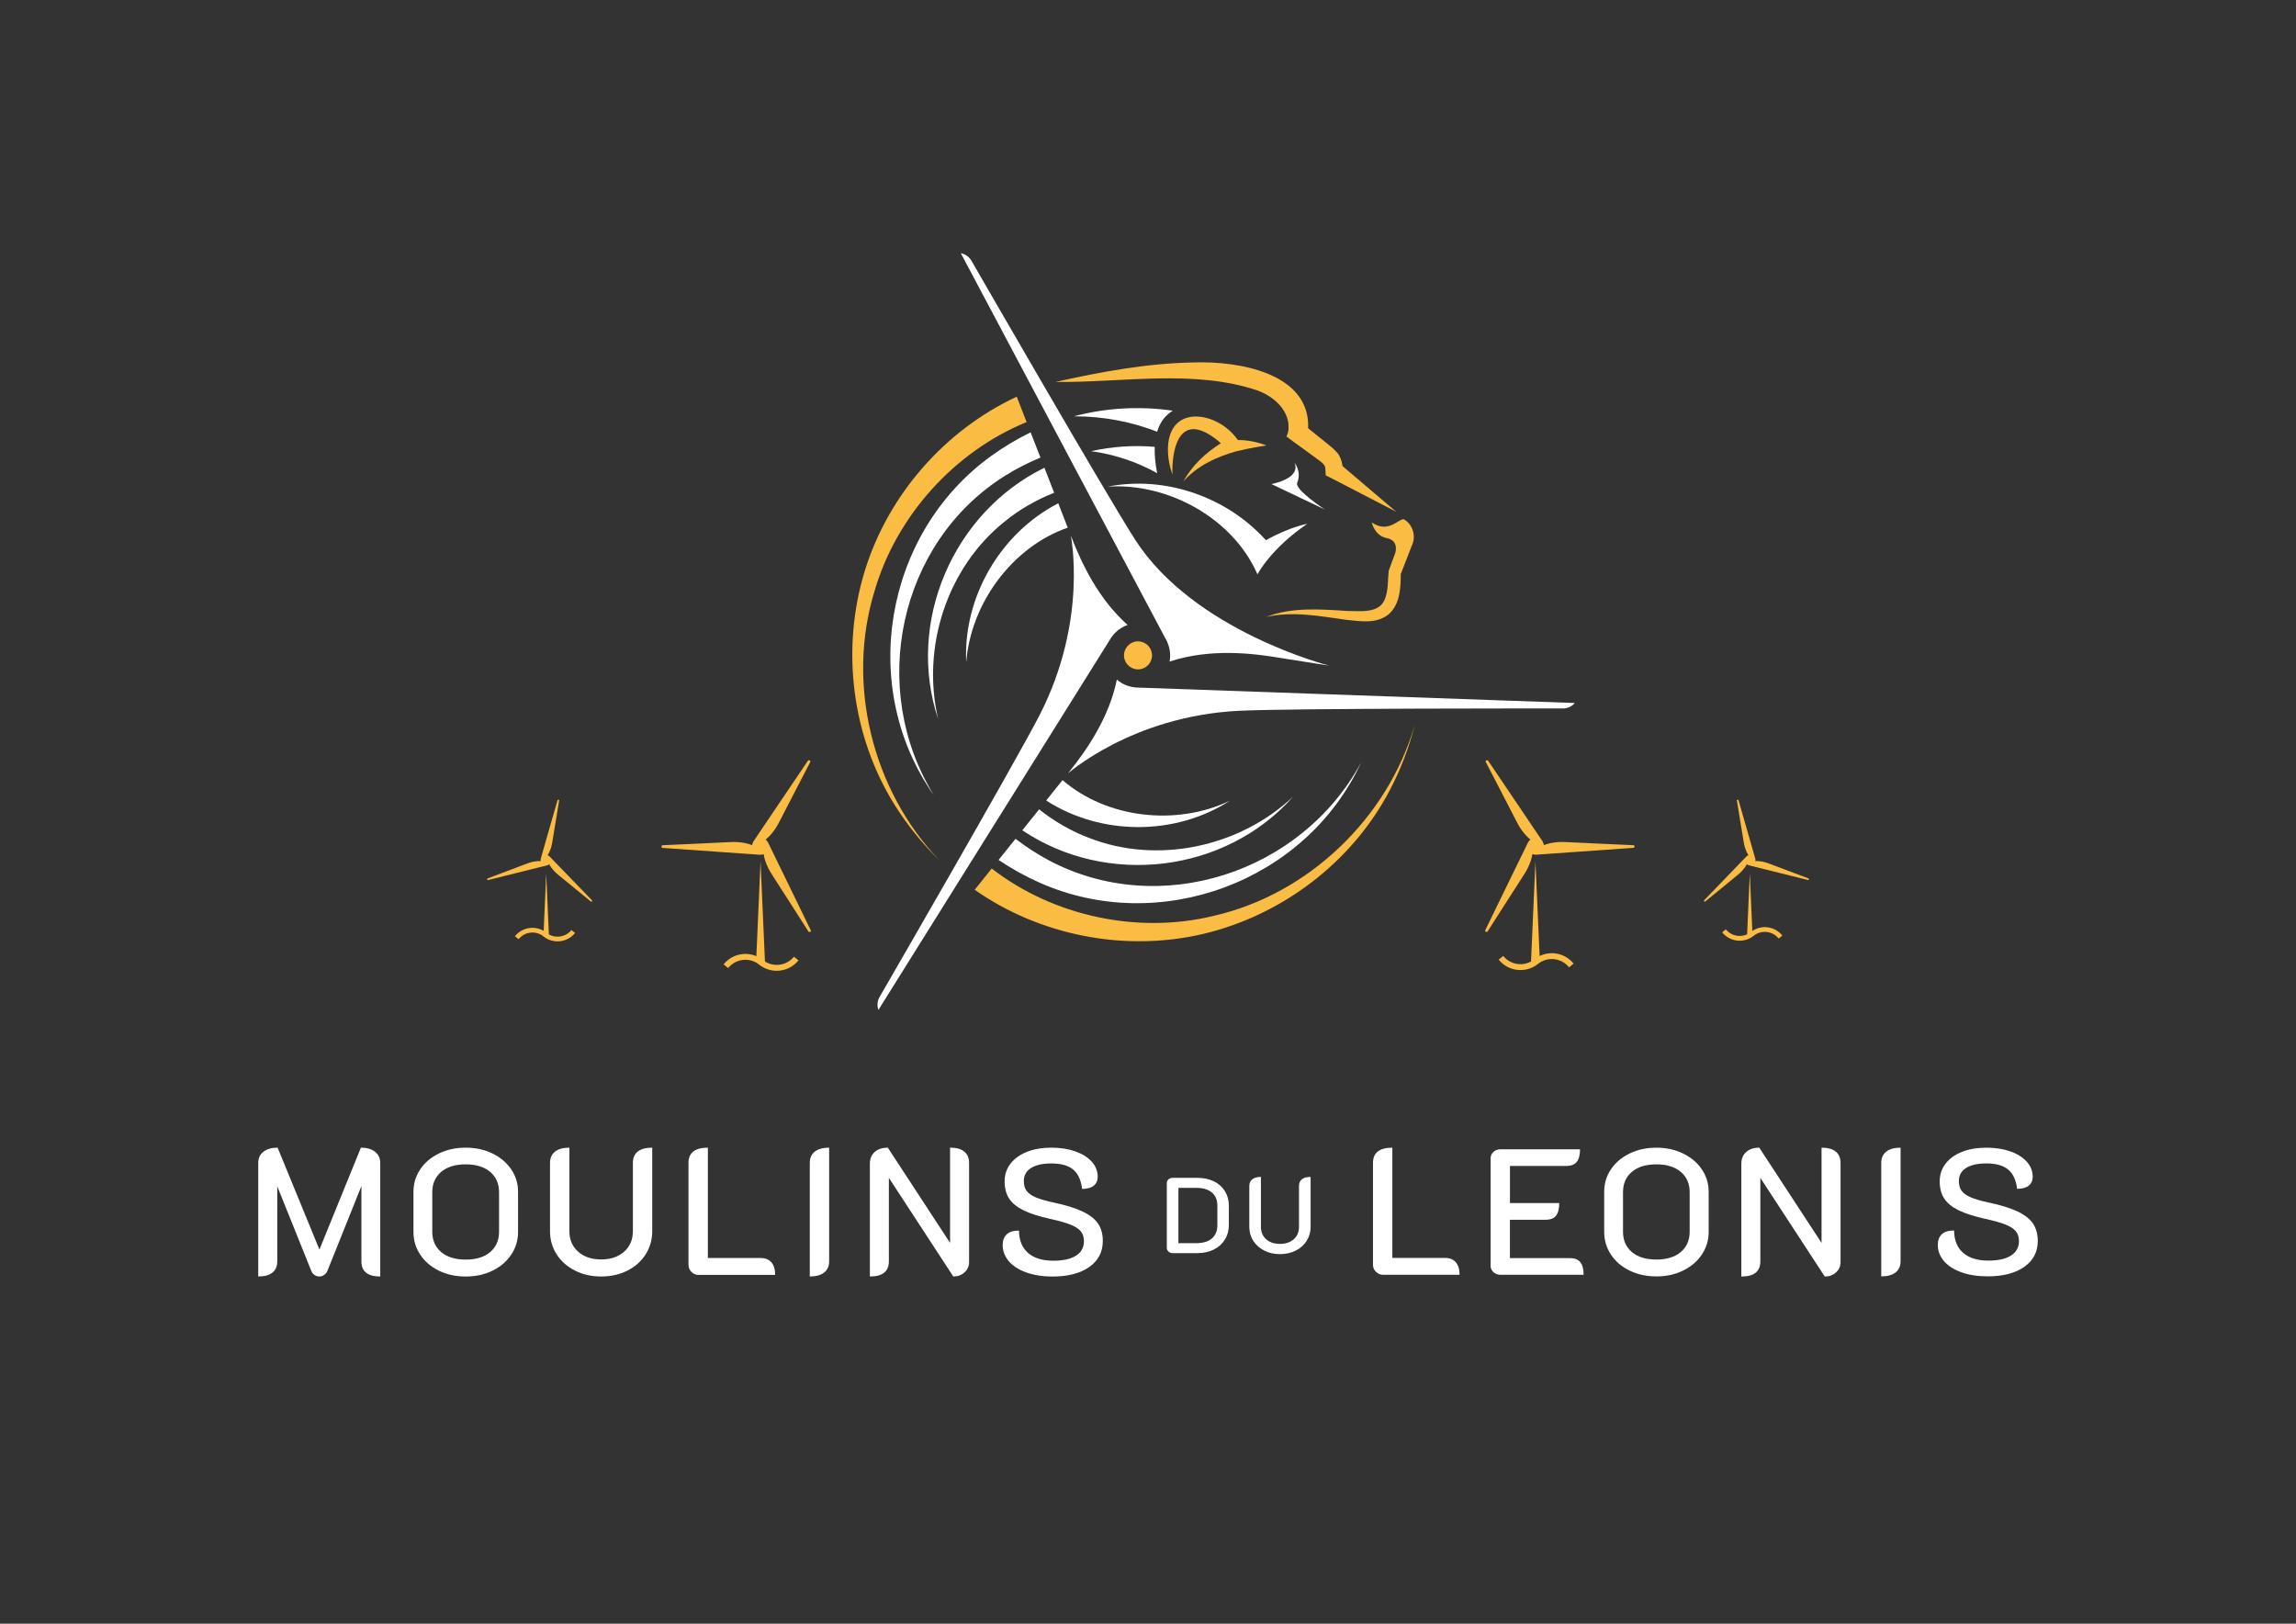 <?xml version="1.0" encoding="utf-8"?>
<!-- Generator: Adobe Illustrator 26.1.0, SVG Export Plug-In . SVG Version: 6.00 Build 0)  -->
<svg version="1.1" id="Calque_1" xmlns="http://www.w3.org/2000/svg" xmlns:xlink="http://www.w3.org/1999/xlink" x="0px" y="0px"
	 viewBox="0 0 841.89 595.28" style="enable-background:new 0 0 841.89 595.28;" xml:space="preserve">
<rect x="0" y="0" width="841.89" height="595.28" fill="#333333" stroke="none"/>
<style type="text/css">
	.st0{fill:#FBBC43;}
	.st1{fill:#FFFFFF;}
</style>
<g>
	<g>
		<path class="st0" d="M281.57,308.76c-0.02-0.04-0.07-0.03-0.1-0.06c-0.12-0.2-0.21-0.41-0.37-0.59c-0.12-0.12-0.27-0.19-0.4-0.29
			c2.58-2.05,4.24-4.86,5.27-6.93c1.03-2.08,11.01-21.28,11.11-21.48c0.12-0.23,0.04-0.52-0.19-0.65c-0.22-0.13-0.51-0.07-0.66,0.15
			l-20.06,29.71c-0.02,0.03,0.01,0.06,0,0.09c-0.2,0.34-0.33,0.72-0.38,1.13c-3.07-1.2-6.33-1.24-8.63-1.09
			c-2.31,0.15-23.94,1.11-24.15,1.12c-0.26,0.01-0.47,0.23-0.47,0.49c0,0.26,0.19,0.47,0.44,0.5c0,0,0.01,0,0.02,0l35.76,2.52
			c0.01,0,0.01-0.01,0.02-0.01c0.43,0.01,0.84-0.08,1.23-0.23c0.5,3.24,2.09,6.07,3.37,7.99c1.28,1.93,12.93,20.18,13.04,20.36
			c0.08,0.13,0.22,0.21,0.36,0.22c0.1,0.01,0.2-0.01,0.29-0.06c0.23-0.13,0.32-0.41,0.2-0.64L281.57,308.76z M201.47,313.94
			c-0.02-0.02-0.05,0-0.07-0.01c-0.11-0.1-0.2-0.21-0.33-0.28c-0.09-0.05-0.2-0.06-0.29-0.09c1.13-1.72,1.58-3.71,1.79-5.14
			c0.21-1.43,2.43-14.77,2.45-14.9c0.03-0.16-0.08-0.31-0.24-0.35c-0.16-0.03-0.32,0.06-0.36,0.22l-6.17,21.52
			c-0.01,0.02,0.02,0.03,0.02,0.05c-0.05,0.24-0.05,0.49-0.01,0.74c-2.05-0.12-4,0.49-5.34,1.02c-1.34,0.53-14,5.28-14.13,5.33
			c-0.15,0.06-0.24,0.22-0.18,0.38c0.05,0.15,0.2,0.24,0.36,0.21c0,0,0.01,0,0.01,0l21.73-5.41c0,0,0-0.01,0.01-0.01
			c0.26-0.08,0.49-0.21,0.69-0.38c0.92,1.83,2.41,3.2,3.54,4.09c1.13,0.9,11.58,9.49,11.68,9.57c0.07,0.06,0.17,0.08,0.26,0.06
			c0.06-0.01,0.12-0.04,0.16-0.09c0.11-0.12,0.11-0.3,0-0.42L201.47,313.94z M598.89,309.86c-0.22-0.01-21.84-0.97-24.15-1.12
			c-2.3-0.15-5.56-0.11-8.63,1.09c-0.06-0.41-0.18-0.79-0.38-1.13c-0.01-0.03,0.02-0.06,0-0.09l-20.06-29.71
			c-0.15-0.22-0.44-0.28-0.66-0.15c-0.23,0.13-0.31,0.42-0.19,0.65c0.1,0.19,10.08,19.4,11.11,21.48c1.02,2.07,2.69,4.88,5.27,6.93
			c-0.13,0.1-0.28,0.17-0.4,0.29c-0.16,0.17-0.25,0.39-0.37,0.59c-0.03,0.03-0.08,0.02-0.1,0.06l-15.7,32.23
			c-0.11,0.24-0.02,0.52,0.2,0.64c0.09,0.05,0.19,0.07,0.29,0.06c0.15-0.02,0.28-0.1,0.36-0.22c0.12-0.18,11.76-18.43,13.04-20.36
			c1.28-1.91,2.87-4.75,3.37-7.99c0.39,0.16,0.8,0.24,1.23,0.23c0.01,0,0.01,0.01,0.02,0.01l35.76-2.52c0.01,0,0.02,0,0.02,0
			c0.25-0.03,0.44-0.24,0.44-0.5C599.35,310.08,599.15,309.87,598.89,309.86z M663.11,322.04c-0.13-0.05-12.79-4.8-14.13-5.33
			c-1.34-0.53-3.28-1.14-5.34-1.02c0.05-0.25,0.04-0.5-0.01-0.74c0-0.02,0.02-0.03,0.02-0.05l-6.17-21.52
			c-0.05-0.16-0.21-0.25-0.36-0.22c-0.16,0.04-0.26,0.19-0.24,0.35c0.02,0.14,2.24,13.47,2.45,14.9c0.21,1.43,0.66,3.42,1.79,5.14
			c-0.1,0.04-0.2,0.04-0.29,0.09c-0.13,0.07-0.22,0.18-0.33,0.28c-0.02,0.01-0.05,0-0.07,0.01l-15.55,16.11
			c-0.11,0.12-0.11,0.3,0,0.42c0.04,0.05,0.1,0.08,0.16,0.09c0.09,0.02,0.18,0,0.26-0.06c0.1-0.09,10.55-8.67,11.68-9.57
			c1.13-0.89,2.62-2.27,3.54-4.09c0.2,0.17,0.43,0.3,0.69,0.38c0,0,0,0.01,0.01,0.01l21.73,5.41c0,0,0.01,0,0.01,0
			c0.16,0.03,0.31-0.06,0.36-0.21C663.34,322.27,663.26,322.1,663.11,322.04z M201.26,342.56l-0.98-22.34l-0.93,21.06
			c-1.51-0.88-3.25-1.27-5.02-1.07c-2.18,0.24-4.15,1.32-5.52,3.03l1.35,1.08c1.09-1.36,2.64-2.21,4.36-2.4
			c1.73-0.19,3.42,0.31,4.78,1.39c1.52,1.22,3.34,1.81,5.14,1.81c2.41,0,4.8-1.05,6.43-3.08l-1.35-1.08
			C207.5,343.49,203.98,344.1,201.26,342.56z M564.54,350.48l-1.53-34.76l-1.62,36.78c-1.44,0.79-3.08,1.13-4.75,0.94
			c-2.15-0.24-4.08-1.3-5.43-2.98l-1.68,1.34c1.71,2.14,4.16,3.48,6.88,3.78c0.38,0.04,0.76,0.06,1.13,0.06
			c2.32,0,4.56-0.78,6.4-2.26c3.48-2.8,8.59-2.23,11.39,1.25l1.68-1.34C573.96,349.49,568.75,348.44,564.54,350.48z M642.54,341.3
			l-0.93-21.07l-0.98,22.31c-2.65,1.23-5.9,0.55-7.81-1.82l-1.35,1.08c1.38,1.72,3.34,2.79,5.52,3.03c0.31,0.03,0.61,0.05,0.91,0.05
			c1.86,0,3.66-0.63,5.14-1.81c1.36-1.09,3.05-1.58,4.78-1.39c1.73,0.19,3.28,1.04,4.37,2.4l1.35-1.08
			C650.85,339.62,646.05,338.94,642.54,341.3z M280.49,352.5l-1.62-36.78l-1.53,34.82c-1.6-0.68-3.35-0.96-5.13-0.76
			c-2.72,0.3-5.16,1.64-6.88,3.78l1.68,1.34c1.36-1.69,3.29-2.75,5.43-2.98c2.15-0.24,4.26,0.38,5.95,1.74l0.67-0.84l-0.67,0.84
			c1.89,1.51,4.15,2.25,6.4,2.25c3,0,5.98-1.31,8-3.83l-1.68-1.34C288.53,353.96,283.93,354.67,280.49,352.5z"/>
		<g>
			<path class="st0" d="M320.67,216.71c-10.42,33.85-0.9,72.9,23.73,98.63c-6.12-5.96-11.54-12.64-16.1-19.85
				c-16.05-25.38-20-57.61-11.19-86.24c8.61-27.86,29.29-51.5,55.7-63.82l3.62,9.31C350.05,165.51,328.67,189.11,320.67,216.71z"/>
			<path class="st1" d="M381.51,167.75c-4.45,1.84-8.79,4.06-12.95,6.64c-39.09,24.48-50.29,78.04-26.13,117.16
				c-27.88-39.48-18.18-95.98,20.88-124.29c4.6-3.34,9.49-6.26,14.59-8.76L381.51,167.75z"/>
			<path class="st1" d="M386.53,180.65c-6.48,2.56-12.73,6.11-18.31,10.69c-20.96,16.83-30.43,46.01-24.21,72.35
				c-11.89-35.65,5.5-75.82,38.95-92.21L386.53,180.65z"/>
			<path class="st1" d="M391.52,193.45c-20.22,6.99-35.57,27.65-37.23,49.39c-1.19-23.9,12.55-47.42,33.75-58.33L391.52,193.45z"/>
			<path class="st1" d="M424.3,173.49c-7.03-3.97-15.25-6.84-24.21-8.08c7.63-1.71,15.52-2.25,23.32-1.59
				C423.31,166.52,423.56,169.71,424.3,173.49z"/>
			<path class="st1" d="M430.02,150.57c-2.26,1.38-4.53,3.69-5.73,7.71c-9.24-3.61-19.61-5.66-30.45-5.66h-0.07
				C405.55,149.5,417.96,148.81,430.02,150.57z"/>
			<path class="st0" d="M515.22,190.66c-1.68-1.79-5.49,5.5-12.24,0.87c0,0,1.08,4.88,5.41,5.72c3.52,0.68,3.73,3.24,3.3,5.24
				c-0.91,2.48-2.49,6.8-2.49,6.8c-0.37,3.5-0.08,7.38-1.51,10.62c-2.14,4.98-8.73,4.11-13.52,4.09
				c-9.74-0.61-20.46-1.52-29.82,2.17c9.82-2.2,19.69-0.26,29.5,1.1c5.15,0.5,10.85,1.56,15.4-2.1c4.17-3.83,4.34-9.59,4.38-14.72
				l3.19-8.19c0,0,0.82-2.11,0.82-2.11C519.25,196.94,518.28,192.71,515.22,190.66z"/>
			<path class="st0" d="M422.41,240.66c-0.22,2.83-2.69,4.95-5.52,4.73c-2.83-0.22-4.95-2.69-4.73-5.52
				c0.22-2.83,2.69-4.95,5.52-4.73C420.5,235.36,422.62,237.83,422.41,240.66z"/>
			<path class="st1" d="M407.39,233.85l0.23-0.36l0.01,0.04c1.43-2.04,3.47-3.6,5.84-4.41c-10.77-9.57-16.89-22.66-20.52-32.01
				c-0.09-0.22-0.17-0.45-0.26-0.67c-0.29-0.75,6.67,30.38-11.56,65.85c-8.92,17.35-58.45,102.94-58.45,102.94
				c-0.97,1.49-1.19,3.36-0.59,5.03l0,0l85.25-136.32C407.36,233.9,407.37,233.88,407.39,233.85z"/>
			<path class="st1" d="M427.79,234.92l0.2,0.38l-0.04-0.01c1.05,2.25,1.38,4.8,0.9,7.26c15.13-5.03,31.13-2.96,40.99-1.28
				c2.29,0.39,8.78,1.41,17.51,2.75c0,0-49.46-12.54-71.06-46.07c-10.57-16.4-59.92-102.08-59.92-102.08
				c-0.81-1.59-2.31-2.71-4.06-3.03l0,0l75.43,141.99C427.76,234.86,427.77,234.89,427.79,234.92z"/>
			<path class="st1" d="M466.19,177.46c0,0,10.87-1.88,8.51-7.77c0,0,2.66,3.12,0.94,7.33c-1.01,2.47,10.15,9.77,10.15,9.77
				L466.19,177.46z"/>
			<path class="st0" d="M487.55,174.98c7.04,3.65,17.35,8.97,24.41,12.64c-4.91-4.17-13.75-11.71-18.59-15.81
				c-0.31-0.26-0.69-0.58-1.07-0.91c-0.26-1.87-1.1-4.21-2.28-5.24c-1.23-1.41-2.77-2.52-4.13-3.64l-6.22-5
				c0.78-20.37-25.78-24.69-41.75-24.15c-17.34,0.29-34.25,3.45-50.92,7.16c24.45,0.28,50.92-4.76,74.22,3.17
				c5.36,2,10.43,6.28,11.2,11.97c0,0.09,0,0.2,0.01,0.32c0.15,1.73,0.04,3.05-0.71,4.53c0,0,2.4,1.79,3.06,2.3
				c0.09,0.07,0.18,0.12,0.26,0.16c2.26,1.65,6.57,4.79,6.57,4.79c1.24,0.99,3.5,2.27,4.18,3.62c0.06,0.13,0.11,0.36,0.16,0.66
				c0.05,0.37,0.16,2.73,0.16,2.73S486.75,174.58,487.55,174.98z"/>
			<path class="st0" d="M518.73,265.86c-2.1,8.28-5.17,16.3-9.14,23.87c-13.95,26.58-39.89,46.12-69.08,52.81
				c-28.44,6.48-59.24,0.38-83.12-16.33l6.25-7.8c22.51,17.47,53.64,24.19,81.54,17.32C479.7,327.82,508.76,300.05,518.73,265.86z"
				/>
			<path class="st1" d="M499.12,279.46c-20.26,43.88-74.04,63.74-118.08,44.07c-5.19-2.33-10.18-5.09-14.89-8.26l6.22-7.76
				c3.82,2.95,7.9,5.59,12.21,7.9C425.33,337.02,477.31,319.95,499.12,279.46z"/>
			<path class="st1" d="M474.2,292.02c-24.93,28.13-68.42,33.14-99.34,12.38l6.16-7.68c5.46,4.33,11.66,7.97,18.41,10.51
				C424.49,316.97,454.5,310.58,474.2,292.02z"/>
			<path class="st1" d="M451,293.54c-20.1,12.99-47.34,12.85-67.39-0.06l6-7.48C405.78,300.01,431.35,302.97,451,293.54z"/>
			<path class="st1" d="M416.67,252.05l-0.43-0.02l0.03-0.02c-2.48-0.22-4.85-1.21-6.74-2.85c-2.9,14.11-11.18,25.96-17.46,33.78
				c-0.15,0.19-0.3,0.37-0.45,0.56c-0.51,0.63,22.97-20.97,62.8-22.92c19.49-0.95,118.37-0.85,118.37-0.85c1.78,0.1,3.5-0.64,4.66-2
				l0,0l-160.68-5.67C416.73,252.05,416.7,252.05,416.67,252.05z"/>
			<path class="st0" d="M464.35,163.3c0,0-4.97-2.05-10.43-1.98c-0.2-0.24-0.33-0.4-0.33-0.4c-7.24-10.06-24.84-12.96-25.33,3.28
				c-0.07,3.44,0.54,6.67,1.64,9.75c-0.25-8.51,2.04-21.36,13.21-14.82c1.62,0.93,3.14,2.09,4.54,3.37
				c-5.59,3.53-10.61,8.22-13.72,14c5.08-5.78,12.08-8.96,19.31-11.03C457.99,164.28,464.35,163.3,464.35,163.3z"/>
			<path class="st1" d="M464.17,198.05c-14.28-15.87-36.9-23.78-58-19.64c22.49-1.46,46.05,11.85,54.91,32.14
				c0,0,0.01-0.01,0.02-0.02c0,0.01,0,0.01,0,0.02c0,0,4.68-9.25,18.23-18.51C479.33,192.05,473.1,193.07,464.17,198.05z"/>
		</g>
	</g>
	<g>
		<path class="st1" d="M296.93,426.34v41.64c2.28,0,4.04-0.49,5.26-1.45c1.23-0.96,1.84-2.35,1.84-4.14v-41.64
			c-2.28,0-4.04,0.49-5.26,1.45C297.54,423.16,296.93,424.55,296.93,426.34z"/>
		<path class="st1" d="M348.37,420.75v34.91l-22.83-34.91c-2.02,0-3.62,0.53-4.8,1.58c-1.18,1.06-1.78,2.48-1.78,4.28v41.38
			c4.65,0,6.97-1.86,6.97-5.59v-30.58l23.62,36.17c1.62,0,2.99-0.5,4.11-1.51c1.12-1.01,1.68-2.26,1.68-3.75v-36.38
			c0-1.84-0.59-3.23-1.78-4.17C352.38,421.22,350.65,420.75,348.37,420.75z"/>
		<path class="st1" d="M278.9,461.21h-19.34v-40.46c-4.74,0-7.11,1.87-7.11,5.59v37.37c0,1.01,0.36,1.88,1.09,2.6
			c0.72,0.72,1.59,1.09,2.6,1.09h28.09c0-2.02-0.46-3.55-1.38-4.61C281.93,461.73,280.61,461.21,278.9,461.21z"/>
		<path class="st1" d="M180.59,422.89c-2.92-1.42-6.19-2.14-9.84-2.14c-3.64,0-6.92,0.72-9.83,2.14c-2.92,1.42-5.2,3.37-6.84,5.82
			c-1.64,2.46-2.47,5.2-2.47,8.23v14.73c0,3.03,0.82,5.79,2.47,8.29c1.64,2.5,3.93,4.46,6.84,5.89c2.92,1.42,6.19,2.14,9.83,2.14
			c3.64,0,6.92-0.71,9.84-2.14c2.92-1.42,5.21-3.39,6.87-5.89c1.67-2.5,2.5-5.26,2.5-8.29v-14.73c0-3.03-0.83-5.77-2.5-8.23
			C185.79,426.26,183.5,424.31,180.59,422.89z M182.99,451.6c0,3.12-1.09,5.59-3.26,7.43c-2.17,1.84-5.16,2.76-8.98,2.76
			c-3.81,0-6.81-0.92-8.98-2.76c-2.17-1.84-3.26-4.32-3.26-7.43v-14.54c0-3.12,1.09-5.59,3.26-7.43c2.17-1.84,5.16-2.76,8.98-2.76
			c3.82,0,6.81,0.92,8.98,2.76c2.17,1.84,3.26,4.32,3.26,7.43V451.6z"/>
		<path class="st1" d="M396.99,444.17c-2.59-1.23-6.12-2.33-10.59-3.29c-2.9-0.62-5.12-1.26-6.68-1.94
			c-1.56-0.68-2.66-1.48-3.32-2.4c-0.66-0.92-0.99-2.1-0.99-3.55c0-2.06,0.88-3.65,2.63-4.77c1.75-1.12,4.25-1.68,7.5-1.68
			c3.51,0,6.16,0.74,7.96,2.23c1.8,1.49,2.89,3.86,3.29,7.11c1.97-0.04,3.42-0.46,4.34-1.25c0.92-0.79,1.38-1.84,1.38-3.16
			c0-2.11-0.73-3.97-2.2-5.59c-1.47-1.62-3.49-2.88-6.05-3.78c-2.57-0.9-5.47-1.35-8.72-1.35c-3.42,0-6.43,0.52-9.01,1.55
			c-2.59,1.03-4.59,2.48-6.02,4.34c-1.43,1.86-2.14,4.02-2.14,6.48c0,2.5,0.55,4.59,1.65,6.28c1.1,1.69,2.85,3.13,5.26,4.31
			c2.41,1.19,5.68,2.24,9.8,3.16c3.25,0.7,5.76,1.41,7.53,2.14c1.78,0.72,3.03,1.55,3.75,2.47c0.72,0.92,1.09,2.11,1.09,3.55
			c0,2.33-0.98,4.1-2.93,5.33c-1.95,1.23-4.73,1.84-8.32,1.84c-3.95,0-7.02-0.94-9.21-2.83c-2.19-1.89-3.31-4.63-3.35-8.22
			c-2.06,0-3.58,0.47-4.54,1.41c-0.96,0.94-1.45,2.23-1.45,3.85c0,2.15,0.72,4.1,2.17,5.86c1.45,1.75,3.56,3.15,6.35,4.17
			c2.78,1.03,6.06,1.55,9.84,1.55c5.61,0,10.07-1.16,13.39-3.49c3.31-2.32,4.97-5.5,4.97-9.54c0-2.54-0.58-4.67-1.74-6.38
			C401.45,446.87,399.57,445.4,396.99,444.17z"/>
		<path class="st1" d="M232.06,426.34v25c0,3.12-1.06,5.62-3.19,7.53c-2.13,1.91-4.95,2.86-8.45,2.86c-3.51,0-6.33-0.96-8.45-2.86
			c-2.13-1.91-3.19-4.42-3.19-7.53v-30.59c-2.28,0-4.04,0.49-5.26,1.45c-1.23,0.97-1.84,2.35-1.84,4.14v25c0,3.16,0.81,6,2.43,8.52
			c1.62,2.52,3.86,4.51,6.71,5.95c2.85,1.45,6.05,2.17,9.6,2.17c3.55,0,6.75-0.71,9.6-2.14c2.85-1.42,5.09-3.41,6.71-5.95
			c1.62-2.55,2.43-5.4,2.43-8.55v-30.59c-2.32,0-4.09,0.47-5.3,1.42C232.66,423.11,232.06,424.5,232.06,426.34z"/>
		<path class="st1" d="M137.53,422.26c-1.27-1.01-3.01-1.51-5.2-1.51l-15.2,37.36l-15.33-37.36c-2.19,0-3.93,0.49-5.2,1.48
			c-1.27,0.99-1.91,2.36-1.91,4.11v41.64c2.28,0,4.01-0.47,5.2-1.42c1.18-0.94,1.78-2.31,1.78-4.11v-27.52l12.5,31.07
			c0.26,0.62,0.66,1.1,1.18,1.45c0.53,0.35,1.12,0.53,1.78,0.53c0.61,0,1.18-0.19,1.71-0.56c0.53-0.37,0.92-0.85,1.18-1.42
			l12.5-31.16v27.61c0,3.68,2.3,5.53,6.91,5.53v-41.58C139.44,424.65,138.8,423.27,137.53,422.26z"/>
		<path class="st1" d="M476.31,434.82v14.98c0,1.87-0.64,3.37-1.91,4.52c-1.28,1.14-2.97,1.71-5.07,1.71s-3.79-0.57-5.07-1.71
			c-1.27-1.14-1.91-2.65-1.91-4.52v-18.33c-1.37,0-2.42,0.29-3.15,0.87c-0.74,0.58-1.11,1.41-1.11,2.48v14.98
			c0,1.89,0.49,3.6,1.46,5.11c0.97,1.51,2.31,2.7,4.02,3.57c1.71,0.87,3.63,1.3,5.76,1.3s4.05-0.43,5.76-1.28
			c1.71-0.85,3.05-2.04,4.02-3.57c0.97-1.53,1.46-3.23,1.46-5.13v-18.33c-1.39,0-2.45,0.28-3.18,0.85
			C476.68,432.88,476.31,433.71,476.31,434.82z"/>
		<path class="st1" d="M445.1,433.1c-1.75-0.85-3.75-1.28-6.02-1.28h-9.07c-0.63,0-1.15,0.18-1.56,0.55
			c-0.41,0.37-0.61,0.84-0.61,1.42v23.66c0,0.55,0.21,1.02,0.63,1.4c0.42,0.38,0.93,0.57,1.54,0.57h9.07c2.24,0,4.23-0.44,5.97-1.3
			c1.75-0.87,3.11-2.08,4.08-3.65c0.97-1.56,1.46-3.35,1.46-5.35v-7.1c0-2-0.48-3.77-1.44-5.32S446.85,433.96,445.1,433.1z
			 M446.38,449.17c0,2.1-0.67,3.72-2.01,4.87c-1.34,1.14-3.23,1.72-5.68,1.72h-6.59v-20.27h6.59c2.44,0,4.34,0.57,5.68,1.7
			c1.34,1.13,2.01,2.72,2.01,4.77V449.17z"/>
		<path class="st1" d="M529.86,461.17h-19.32v-40.41c-4.73,0-7.1,1.86-7.1,5.58v37.33c0,1.01,0.36,1.87,1.09,2.59
			c0.72,0.72,1.59,1.09,2.59,1.09h28.06c0-2.02-0.46-3.55-1.38-4.6C532.88,461.7,531.57,461.17,529.86,461.17z"/>
		<path class="st1" d="M575.73,461.24h-22.08v-14.06h13.15c1.71,0,2.95-0.5,3.75-1.48c0.79-0.99,1.18-2.53,1.18-4.63h-18.07v-13.61
			h20.7c1.71,0,2.96-0.49,3.78-1.48c0.81-0.98,1.22-2.53,1.22-4.63h-29.18c-1.01,0-1.86,0.32-2.56,0.95
			c-0.7,0.64-1.05,1.41-1.05,2.34v39.43c0,0.92,0.35,1.7,1.05,2.33c0.7,0.64,1.56,0.95,2.56,0.95h30.49c0-2.11-0.41-3.64-1.22-4.63
			C578.62,461.73,577.39,461.24,575.73,461.24z"/>
		<path class="st1" d="M617.16,422.9c-2.92-1.43-6.19-2.14-9.82-2.14c-3.64,0-6.91,0.71-9.82,2.14c-2.92,1.42-5.2,3.36-6.84,5.82
			c-1.65,2.45-2.46,5.19-2.46,8.21v14.72c0,3.02,0.82,5.78,2.46,8.28c1.64,2.5,3.92,4.46,6.84,5.88c2.91,1.43,6.19,2.14,9.82,2.14
			c3.63,0,6.91-0.71,9.82-2.14c2.91-1.43,5.2-3.38,6.87-5.88c1.66-2.5,2.5-5.25,2.5-8.28v-14.72c0-3.02-0.84-5.76-2.5-8.21
			C622.36,426.25,620.07,424.32,617.16,422.9z M619.56,451.58c0,3.11-1.09,5.58-3.25,7.43c-2.17,1.84-5.16,2.76-8.97,2.76
			s-6.8-0.92-8.97-2.76c-2.17-1.84-3.25-4.32-3.25-7.43v-14.52c0-3.11,1.08-5.59,3.25-7.43c2.17-1.84,5.16-2.76,8.97-2.76
			s6.8,0.92,8.97,2.76c2.17,1.84,3.25,4.31,3.25,7.43V451.58z"/>
		<path class="st1" d="M689.81,426.34v41.6c2.27,0,4.03-0.48,5.25-1.44c1.22-0.97,1.84-2.34,1.84-4.14v-41.6
			c-2.28,0-4.03,0.48-5.25,1.44C690.42,423.17,689.81,424.55,689.81,426.34z"/>
		<path class="st1" d="M745.44,448.56c-1.16-1.71-3.04-3.17-5.62-4.4c-2.59-1.23-6.11-2.32-10.58-3.29
			c-2.89-0.61-5.12-1.26-6.67-1.94c-1.56-0.68-2.67-1.48-3.32-2.4c-0.66-0.92-0.98-2.11-0.98-3.55c0-2.06,0.88-3.65,2.63-4.77
			c1.75-1.12,4.25-1.68,7.49-1.68c3.5,0,6.15,0.75,7.95,2.24c1.8,1.49,2.89,3.85,3.29,7.1c1.97-0.05,3.42-0.47,4.34-1.25
			s1.38-1.84,1.38-3.16c0-2.1-0.73-3.96-2.2-5.58s-3.48-2.88-6.05-3.78c-2.56-0.89-5.46-1.34-8.7-1.34c-3.42,0-6.42,0.51-9.01,1.54
			c-2.58,1.03-4.59,2.48-6.01,4.34c-1.43,1.86-2.14,4.02-2.14,6.47c0,2.5,0.55,4.59,1.64,6.27c1.1,1.69,2.85,3.12,5.26,4.31
			c2.41,1.18,5.67,2.23,9.79,3.16c3.24,0.7,5.76,1.41,7.53,2.14c1.77,0.72,3.02,1.54,3.75,2.46c0.72,0.92,1.09,2.1,1.09,3.55
			c0,2.32-0.98,4.1-2.93,5.32c-1.94,1.23-4.72,1.84-8.31,1.84c-3.94,0-7.01-0.94-9.2-2.83c-2.19-1.88-3.3-4.62-3.35-8.21
			c-2.06,0-3.57,0.47-4.53,1.41c-0.96,0.94-1.44,2.22-1.44,3.84c0,2.15,0.72,4.1,2.17,5.85c1.45,1.75,3.56,3.14,6.35,4.17
			c2.78,1.03,6.05,1.54,9.82,1.54c5.61,0,10.06-1.16,13.37-3.48c3.3-2.32,4.96-5.49,4.96-9.53
			C747.18,452.39,746.6,450.26,745.44,448.56z"/>
		<path class="st1" d="M667.92,420.76v34.91l-22.83-34.91c-2.02,0-3.62,0.53-4.8,1.58c-1.18,1.06-1.78,2.48-1.78,4.28V468
			c4.65,0,6.97-1.86,6.97-5.59v-30.58L669.1,468c1.62,0,2.99-0.5,4.11-1.51c1.12-1.01,1.68-2.26,1.68-3.75v-36.38
			c0-1.84-0.59-3.23-1.78-4.17C671.93,421.23,670.2,420.76,667.92,420.76z"/>
	</g>
</g>
</svg>
